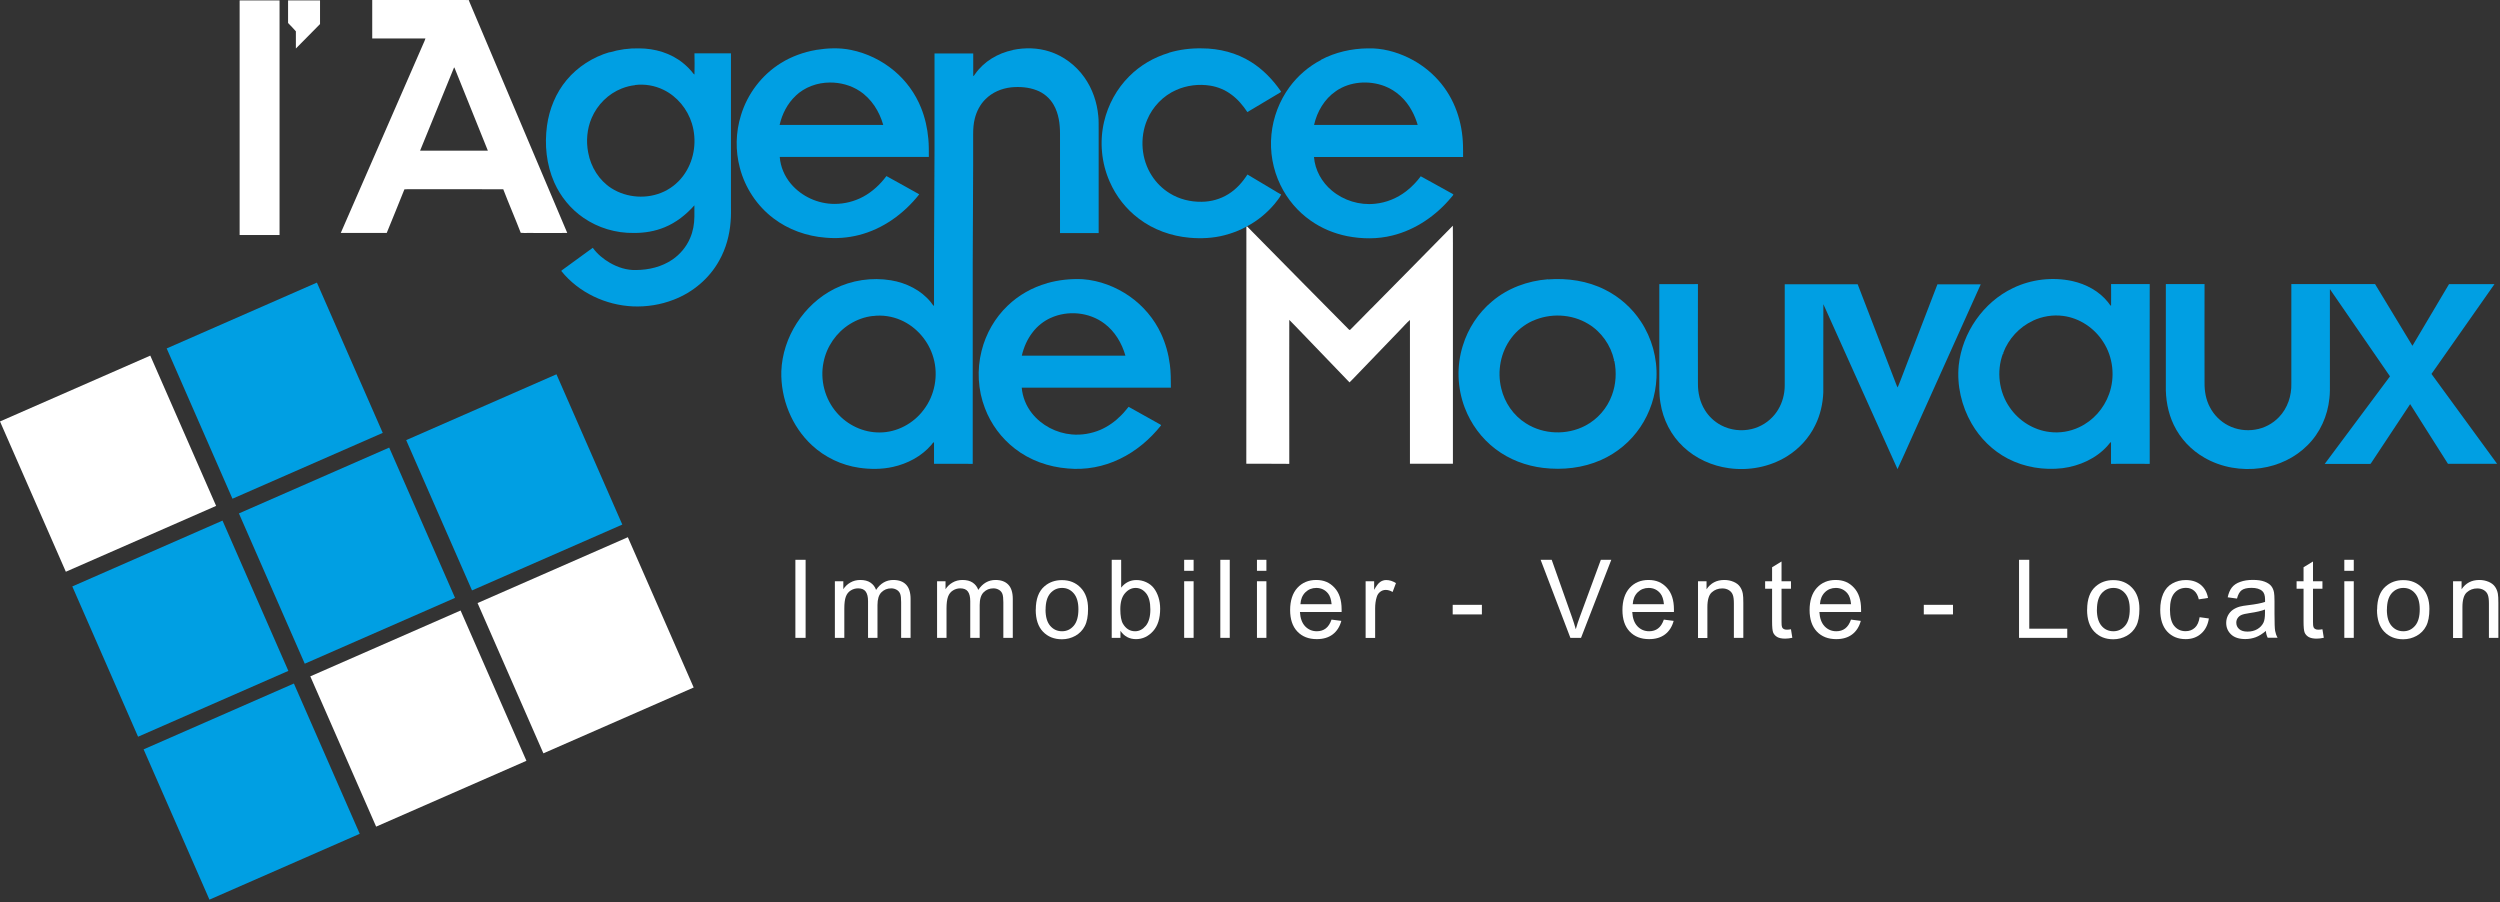 <svg width="352" height="127" viewBox="0 0 352 127" fill="none" xmlns="http://www.w3.org/2000/svg">
<rect x="0" y="0" width="352" height="127" fill="#333333" stroke="none"/>
<g clip-path="url(#clip0_162_1389)">
<path fill-rule="evenodd" clip-rule="evenodd" d="M111.99 89.81V78.82H113.43V89.81H111.99Z" fill="white"/>
<path fill-rule="evenodd" clip-rule="evenodd" d="M117.55 89.81V81.84H118.74V82.96C118.99 82.57 119.32 82.25 119.73 82.02C120.14 81.78 120.61 81.66 121.13 81.66C121.71 81.66 122.19 81.78 122.56 82.03C122.93 82.28 123.2 82.62 123.35 83.06C123.97 82.13 124.78 81.66 125.78 81.66C126.56 81.66 127.16 81.88 127.58 82.32C128 82.76 128.21 83.43 128.21 84.34V89.81H126.88V84.8C126.88 84.26 126.84 83.87 126.75 83.63C126.66 83.39 126.51 83.2 126.28 83.06C126.05 82.92 125.79 82.84 125.48 82.84C124.93 82.84 124.47 83.03 124.1 83.4C123.73 83.77 123.55 84.37 123.55 85.19V89.81H122.22V84.64C122.22 84.04 122.11 83.59 121.89 83.29C121.67 82.99 121.32 82.84 120.82 82.84C120.44 82.84 120.1 82.94 119.78 83.14C119.46 83.34 119.23 83.63 119.09 84.02C118.95 84.4 118.88 84.96 118.88 85.68V89.81H117.55Z" fill="white"/>
<path fill-rule="evenodd" clip-rule="evenodd" d="M131.94 89.81V81.84H133.13V82.96C133.38 82.57 133.71 82.25 134.12 82.02C134.53 81.78 135 81.66 135.52 81.66C136.1 81.66 136.58 81.78 136.95 82.03C137.32 82.28 137.59 82.62 137.74 83.06C138.36 82.13 139.17 81.66 140.17 81.66C140.95 81.66 141.55 81.88 141.97 82.32C142.39 82.76 142.6 83.43 142.6 84.34V89.81H141.27V84.8C141.27 84.26 141.23 83.87 141.14 83.63C141.05 83.39 140.9 83.2 140.67 83.06C140.44 82.92 140.18 82.84 139.87 82.84C139.32 82.84 138.86 83.03 138.49 83.4C138.12 83.77 137.94 84.37 137.94 85.19V89.81H136.61V84.64C136.61 84.04 136.5 83.59 136.28 83.29C136.06 82.99 135.71 82.84 135.21 82.84C134.83 82.84 134.49 82.94 134.17 83.14C133.85 83.34 133.62 83.63 133.48 84.02C133.34 84.4 133.27 84.96 133.27 85.68V89.81H131.94Z" fill="white"/>
<path fill-rule="evenodd" clip-rule="evenodd" d="M145.84 85.83C145.84 84.36 146.24 83.26 147.05 82.56C147.73 81.97 148.55 81.68 149.52 81.68C150.6 81.68 151.48 82.04 152.17 82.76C152.86 83.48 153.2 84.47 153.2 85.73C153.2 86.75 153.05 87.56 152.74 88.15C152.44 88.74 151.99 89.19 151.42 89.52C150.84 89.84 150.21 90.01 149.52 90.01C148.42 90.01 147.53 89.65 146.85 88.94C146.17 88.23 145.83 87.2 145.83 85.85L145.84 85.83ZM147.21 85.83C147.21 86.85 147.43 87.61 147.87 88.12C148.31 88.63 148.86 88.88 149.53 88.88C150.2 88.88 150.74 88.62 151.18 88.11C151.62 87.6 151.84 86.82 151.84 85.78C151.84 84.8 151.62 84.05 151.18 83.54C150.74 83.03 150.19 82.78 149.54 82.78C148.89 82.78 148.32 83.03 147.88 83.54C147.44 84.05 147.22 84.81 147.22 85.83H147.21Z" fill="white"/>
<path fill-rule="evenodd" clip-rule="evenodd" d="M157.76 89.81H156.53V78.82H157.86V82.74C158.42 82.03 159.14 81.67 160.01 81.67C160.49 81.67 160.95 81.77 161.38 81.97C161.81 82.17 162.17 82.44 162.45 82.8C162.73 83.16 162.95 83.59 163.11 84.09C163.27 84.59 163.35 85.13 163.35 85.71C163.35 87.07 163.02 88.13 162.35 88.87C161.68 89.61 160.88 89.99 159.95 89.99C159.02 89.99 158.29 89.6 157.76 88.82V89.82V89.81ZM157.74 85.77C157.74 86.73 157.87 87.42 158.12 87.84C158.54 88.54 159.11 88.88 159.82 88.88C160.4 88.88 160.9 88.62 161.33 88.11C161.75 87.6 161.97 86.83 161.97 85.82C161.97 84.81 161.77 84.01 161.36 83.52C160.95 83.02 160.46 82.78 159.89 82.78C159.32 82.78 158.81 83.04 158.38 83.55C157.95 84.06 157.74 84.8 157.74 85.77Z" fill="white"/>
<path fill-rule="evenodd" clip-rule="evenodd" d="M166.73 80.37V78.82H168.06V80.37H166.73ZM166.73 89.81V81.84H168.06V89.81H166.73Z" fill="white"/>
<path fill-rule="evenodd" clip-rule="evenodd" d="M171.82 89.81V78.82H173.15V89.81H171.82Z" fill="white"/>
<path fill-rule="evenodd" clip-rule="evenodd" d="M176.98 80.37V78.82H178.31V80.37H176.98ZM176.98 89.81V81.84H178.31V89.81H176.98Z" fill="white"/>
<path fill-rule="evenodd" clip-rule="evenodd" d="M187.48 87.24L188.86 87.42C188.64 88.23 188.24 88.87 187.65 89.32C187.06 89.77 186.31 89.99 185.4 89.99C184.25 89.99 183.34 89.63 182.66 88.91C181.98 88.19 181.65 87.19 181.65 85.89C181.65 84.59 181.99 83.51 182.67 82.77C183.35 82.03 184.23 81.66 185.32 81.66C186.41 81.66 187.23 82.02 187.9 82.75C188.57 83.47 188.9 84.49 188.9 85.81C188.9 85.89 188.9 86.01 188.9 86.17H183.03C183.08 87.04 183.32 87.71 183.76 88.18C184.2 88.64 184.75 88.88 185.41 88.88C185.9 88.88 186.32 88.75 186.66 88.49C187.01 88.23 187.28 87.81 187.48 87.24ZM183.1 85.07H187.49C187.43 84.4 187.26 83.89 186.99 83.56C186.57 83.04 186.01 82.78 185.34 82.78C184.73 82.78 184.21 82.99 183.79 83.4C183.37 83.82 183.14 84.37 183.1 85.07Z" fill="white"/>
<path fill-rule="evenodd" clip-rule="evenodd" d="M192.28 89.81V81.84H193.48V83.05C193.79 82.49 194.07 82.12 194.33 81.94C194.59 81.76 194.87 81.67 195.18 81.67C195.63 81.67 196.09 81.81 196.55 82.1L196.08 83.35C195.76 83.16 195.43 83.06 195.11 83.06C194.82 83.06 194.56 83.15 194.33 83.33C194.1 83.51 193.93 83.75 193.84 84.07C193.69 84.55 193.62 85.08 193.62 85.65V89.82H192.29L192.28 89.81Z" fill="white"/>
<path fill-rule="evenodd" clip-rule="evenodd" d="M204.54 86.51V85.16H208.65V86.51H204.54Z" fill="white"/>
<path fill-rule="evenodd" clip-rule="evenodd" d="M221.11 89.81L216.92 78.82H218.48L221.3 86.8C221.53 87.44 221.72 88.04 221.87 88.6C222.04 88 222.23 87.4 222.46 86.8L225.4 78.82H226.87L222.61 89.81H221.13H221.11Z" fill="white"/>
<path fill-rule="evenodd" clip-rule="evenodd" d="M234.27 87.24L235.65 87.42C235.43 88.23 235.03 88.87 234.44 89.32C233.85 89.77 233.1 89.99 232.19 89.99C231.04 89.99 230.13 89.63 229.45 88.91C228.77 88.19 228.44 87.19 228.44 85.89C228.44 84.59 228.78 83.51 229.46 82.77C230.14 82.03 231.02 81.66 232.11 81.66C233.2 81.66 234.02 82.02 234.69 82.75C235.36 83.47 235.69 84.49 235.69 85.81C235.69 85.89 235.69 86.01 235.69 86.17H229.82C229.87 87.04 230.11 87.71 230.55 88.18C230.99 88.64 231.54 88.88 232.2 88.88C232.69 88.88 233.11 88.75 233.45 88.49C233.8 88.23 234.07 87.81 234.27 87.24ZM229.89 85.07H234.28C234.22 84.4 234.05 83.89 233.78 83.56C233.36 83.04 232.8 82.78 232.13 82.78C231.52 82.78 231 82.99 230.58 83.4C230.16 83.82 229.93 84.37 229.89 85.07Z" fill="white"/>
<path fill-rule="evenodd" clip-rule="evenodd" d="M239.08 89.81V81.84H240.28V82.97C240.86 82.1 241.69 81.66 242.78 81.66C243.25 81.66 243.69 81.75 244.09 81.92C244.49 82.09 244.78 82.32 244.98 82.6C245.18 82.88 245.32 83.21 245.39 83.6C245.44 83.85 245.46 84.29 245.46 84.91V89.81H244.13V84.97C244.13 84.42 244.08 84.01 243.97 83.74C243.87 83.47 243.68 83.25 243.42 83.09C243.16 82.93 242.85 82.85 242.49 82.85C241.92 82.85 241.43 83.03 241.02 83.4C240.61 83.76 240.4 84.46 240.4 85.48V89.83H239.07L239.08 89.81Z" fill="white"/>
<path fill-rule="evenodd" clip-rule="evenodd" d="M252.17 88.61L252.36 89.8C251.99 89.88 251.65 89.92 251.35 89.92C250.87 89.92 250.49 89.84 250.23 89.69C249.96 89.53 249.78 89.33 249.67 89.08C249.56 88.83 249.51 88.3 249.51 87.48V82.89H248.53V81.84H249.51V79.87L250.84 79.06V81.84H252.17V82.89H250.84V87.56C250.84 87.95 250.86 88.19 250.91 88.3C250.96 88.41 251.03 88.5 251.14 88.56C251.25 88.63 251.4 88.66 251.59 88.66C251.74 88.66 251.93 88.64 252.17 88.6V88.61Z" fill="white"/>
<path fill-rule="evenodd" clip-rule="evenodd" d="M260.62 87.24L262 87.42C261.78 88.23 261.38 88.87 260.79 89.32C260.2 89.77 259.45 89.99 258.54 89.99C257.39 89.99 256.48 89.63 255.8 88.91C255.13 88.19 254.79 87.19 254.79 85.89C254.79 84.59 255.13 83.51 255.81 82.77C256.49 82.03 257.37 81.66 258.46 81.66C259.55 81.66 260.37 82.02 261.04 82.75C261.71 83.47 262.04 84.49 262.04 85.81C262.04 85.89 262.04 86.01 262.04 86.17H256.17C256.22 87.04 256.46 87.71 256.9 88.18C257.34 88.64 257.89 88.88 258.55 88.88C259.04 88.88 259.46 88.75 259.8 88.49C260.15 88.23 260.42 87.81 260.62 87.24ZM256.24 85.07H260.63C260.57 84.4 260.4 83.89 260.13 83.56C259.71 83.04 259.15 82.78 258.48 82.78C257.87 82.78 257.35 82.99 256.94 83.4C256.53 83.81 256.29 84.37 256.25 85.07H256.24Z" fill="white"/>
<path fill-rule="evenodd" clip-rule="evenodd" d="M270.87 86.51V85.16H274.98V86.51H270.87Z" fill="white"/>
<path fill-rule="evenodd" clip-rule="evenodd" d="M284.28 89.81V78.82H285.72V88.52H291.07V89.81H284.28Z" fill="white"/>
<path fill-rule="evenodd" clip-rule="evenodd" d="M293.87 85.83C293.87 84.36 294.27 83.26 295.08 82.56C295.76 81.97 296.58 81.68 297.55 81.68C298.63 81.68 299.51 82.04 300.2 82.76C300.89 83.48 301.23 84.47 301.23 85.73C301.23 86.75 301.08 87.56 300.77 88.15C300.47 88.74 300.02 89.19 299.45 89.52C298.87 89.84 298.24 90.01 297.55 90.01C296.45 90.01 295.56 89.65 294.88 88.94C294.2 88.23 293.86 87.2 293.86 85.85L293.87 85.83ZM295.24 85.83C295.24 86.85 295.46 87.61 295.9 88.12C296.34 88.63 296.89 88.88 297.56 88.88C298.23 88.88 298.77 88.62 299.21 88.11C299.65 87.6 299.87 86.82 299.87 85.78C299.87 84.8 299.65 84.05 299.21 83.54C298.77 83.03 298.22 82.78 297.57 82.78C296.92 82.78 296.35 83.03 295.91 83.54C295.47 84.05 295.25 84.81 295.25 85.83H295.24Z" fill="white"/>
<path fill-rule="evenodd" clip-rule="evenodd" d="M309.7 86.9L311.01 87.08C310.87 87.99 310.5 88.71 309.91 89.22C309.32 89.74 308.6 89.99 307.74 89.99C306.66 89.99 305.8 89.63 305.14 88.92C304.49 88.21 304.16 87.19 304.16 85.86C304.16 85 304.3 84.25 304.58 83.6C304.86 82.96 305.29 82.47 305.87 82.15C306.45 81.83 307.07 81.67 307.75 81.67C308.6 81.67 309.3 81.89 309.85 82.33C310.39 82.77 310.74 83.39 310.89 84.19L309.59 84.39C309.47 83.85 309.25 83.45 308.94 83.18C308.63 82.91 308.25 82.77 307.8 82.77C307.13 82.77 306.58 83.01 306.16 83.5C305.74 83.99 305.53 84.76 305.53 85.81C305.53 86.86 305.73 87.66 306.14 88.14C306.55 88.63 307.07 88.87 307.73 88.87C308.25 88.87 308.69 88.71 309.04 88.38C309.39 88.06 309.61 87.56 309.71 86.88L309.7 86.9Z" fill="white"/>
<path fill-rule="evenodd" clip-rule="evenodd" d="M319.04 88.83C318.54 89.25 318.07 89.55 317.61 89.72C317.15 89.89 316.66 89.98 316.14 89.98C315.28 89.98 314.61 89.77 314.15 89.34C313.69 88.91 313.45 88.37 313.45 87.7C313.45 87.31 313.54 86.95 313.71 86.63C313.89 86.31 314.11 86.05 314.4 85.85C314.68 85.66 315 85.51 315.36 85.41C315.62 85.34 316.02 85.27 316.54 85.21C317.62 85.08 318.41 84.93 318.92 84.75C318.92 84.56 318.92 84.45 318.92 84.4C318.92 83.85 318.79 83.46 318.54 83.23C318.2 82.92 317.69 82.77 317.02 82.77C316.39 82.77 315.93 82.88 315.63 83.1C315.33 83.32 315.11 83.72 314.97 84.28L313.66 84.1C313.78 83.53 313.97 83.08 314.24 82.73C314.51 82.38 314.9 82.11 315.42 81.93C315.93 81.74 316.53 81.65 317.2 81.65C317.87 81.65 318.42 81.73 318.84 81.89C319.26 82.05 319.57 82.25 319.77 82.49C319.97 82.73 320.11 83.04 320.18 83.41C320.22 83.64 320.25 84.05 320.25 84.65V86.45C320.25 87.7 320.28 88.5 320.34 88.83C320.4 89.16 320.51 89.48 320.68 89.79H319.29C319.15 89.51 319.06 89.18 319.03 88.81L319.04 88.83ZM318.93 85.81C318.45 86.01 317.72 86.18 316.75 86.32C316.2 86.4 315.81 86.49 315.59 86.59C315.36 86.69 315.19 86.84 315.06 87.03C314.93 87.22 314.87 87.44 314.87 87.67C314.87 88.03 315 88.33 315.27 88.57C315.54 88.81 315.93 88.93 316.45 88.93C316.97 88.93 317.42 88.82 317.82 88.59C318.22 88.36 318.51 88.05 318.7 87.66C318.84 87.36 318.91 86.91 318.91 86.31V85.82L318.93 85.81Z" fill="white"/>
<path fill-rule="evenodd" clip-rule="evenodd" d="M327 88.61L327.19 89.8C326.82 89.88 326.48 89.92 326.18 89.92C325.7 89.92 325.32 89.84 325.06 89.69C324.79 89.53 324.61 89.33 324.5 89.08C324.39 88.83 324.34 88.3 324.34 87.48V82.89H323.36V81.84H324.34V79.87L325.67 79.06V81.84H327V82.89H325.67V87.56C325.67 87.95 325.69 88.19 325.74 88.3C325.79 88.41 325.86 88.5 325.97 88.56C326.08 88.63 326.23 88.66 326.42 88.66C326.57 88.66 326.76 88.64 327 88.6V88.61Z" fill="white"/>
<path fill-rule="evenodd" clip-rule="evenodd" d="M330.08 80.37V78.82H331.41V80.37H330.08ZM330.08 89.81V81.84H331.41V89.81H330.08Z" fill="white"/>
<path fill-rule="evenodd" clip-rule="evenodd" d="M334.7 85.83C334.7 84.36 335.1 83.26 335.91 82.56C336.59 81.97 337.41 81.68 338.38 81.68C339.46 81.68 340.34 82.04 341.03 82.76C341.72 83.48 342.06 84.47 342.06 85.73C342.06 86.75 341.91 87.56 341.6 88.15C341.3 88.74 340.85 89.19 340.27 89.52C339.69 89.84 339.06 90.01 338.37 90.01C337.27 90.01 336.38 89.65 335.7 88.94C335.02 88.23 334.68 87.2 334.68 85.85L334.7 85.83ZM336.07 85.83C336.07 86.85 336.29 87.61 336.73 88.12C337.17 88.63 337.72 88.88 338.39 88.88C339.06 88.88 339.6 88.62 340.04 88.11C340.48 87.6 340.7 86.82 340.7 85.78C340.7 84.8 340.48 84.05 340.04 83.54C339.6 83.03 339.05 82.78 338.4 82.78C337.75 82.78 337.18 83.03 336.74 83.54C336.3 84.05 336.08 84.81 336.08 85.83H336.07Z" fill="white"/>
<path fill-rule="evenodd" clip-rule="evenodd" d="M345.39 89.81V81.84H346.59V82.97C347.17 82.1 348 81.66 349.09 81.66C349.56 81.66 350 81.75 350.4 81.92C350.8 82.09 351.09 82.32 351.29 82.6C351.49 82.88 351.63 83.21 351.7 83.6C351.75 83.85 351.77 84.29 351.77 84.91V89.81H350.44V84.97C350.44 84.42 350.39 84.01 350.28 83.74C350.18 83.47 349.99 83.25 349.73 83.09C349.47 82.93 349.16 82.85 348.8 82.85C348.23 82.85 347.74 83.03 347.33 83.4C346.92 83.76 346.71 84.46 346.71 85.48V89.83H345.38L345.39 89.81Z" fill="white"/>
<path fill-rule="evenodd" clip-rule="evenodd" d="M21.16 50.07L0 59.34L9.27 80.5L30.43 71.23L21.16 50.07Z" fill="white"/>
<path fill-rule="evenodd" clip-rule="evenodd" d="M44.62 39.79L23.47 49.06L32.73 70.22L53.89 60.95L44.62 39.79Z" fill="#009FE3"/>
<path fill-rule="evenodd" clip-rule="evenodd" d="M31.33 73.3L10.18 82.57L19.44 103.73L40.6 94.46L31.33 73.3Z" fill="#009FE3"/>
<path fill-rule="evenodd" clip-rule="evenodd" d="M54.8 63.02L33.64 72.29L42.91 93.45L64.07 84.18L54.8 63.02Z" fill="#009FE3"/>
<path fill-rule="evenodd" clip-rule="evenodd" d="M78.35 52.7L57.19 61.97L66.46 83.13L87.62 73.86L78.35 52.7Z" fill="#009FE3"/>
<path fill-rule="evenodd" clip-rule="evenodd" d="M41.38 96.24L20.22 105.51L29.49 126.67L50.65 117.4L41.38 96.24Z" fill="#009FE3"/>
<path fill-rule="evenodd" clip-rule="evenodd" d="M64.85 85.96L43.69 95.23L52.96 116.39L74.12 107.12L64.85 85.96Z" fill="white"/>
<path fill-rule="evenodd" clip-rule="evenodd" d="M88.4 75.64L67.24 84.91L76.51 106.07L97.67 96.8L88.4 75.64Z" fill="white"/>
<path fill-rule="evenodd" clip-rule="evenodd" d="M52.41 -9.76585e-06C56.26 -9.76585e-06 60.11 -9.76585e-06 63.96 -9.76585e-06C64.64 -9.76585e-06 65.33 -0.01 66.01 0.01C66.03 0.09 66.06 0.17 66.09 0.25C70.69 11.1 75.27 21.96 79.87 32.8C78.03 32.82 76.2 32.8 74.36 32.8C74.01 32.8 73.66 32.82 73.32 32.78C72.53 30.73 71.65 28.71 70.86 26.65C66.61 26.62 62.37 26.65 58.12 26.64C57.73 26.64 57.33 26.62 56.94 26.66C56.13 28.71 55.28 30.75 54.45 32.8C52.29 32.8 50.13 32.81 47.98 32.8C51.86 23.91 55.74 15.02 59.62 6.12C59.71 5.89 59.84 5.67 59.9 5.42C57.4 5.43 54.9 5.42 52.41 5.42C52.41 3.61 52.41 1.8 52.41 -0.01V-9.76585e-06ZM63.87 9.65C62.3 13.51 60.72 17.36 59.15 21.21C62.33 21.21 65.51 21.21 68.69 21.21C67.13 17.31 65.54 13.41 63.98 9.51C63.9 9.5 63.9 9.6 63.87 9.65Z" fill="white"/>
<path fill-rule="evenodd" clip-rule="evenodd" d="M193.06 43.45C196.9 39.56 200.74 35.68 204.56 31.78C204.59 33.45 204.56 35.12 204.57 36.79C204.57 46.29 204.57 55.79 204.57 65.29C202.55 65.3 200.54 65.3 198.52 65.29C198.53 58.54 198.52 51.8 198.52 45.05C198.04 45.47 197.63 45.95 197.18 46.41C194.94 48.73 192.71 51.06 190.47 53.38C190.32 53.54 190.17 53.7 190.01 53.84C187.68 51.4 185.33 48.98 183 46.55C182.5 46.06 182.04 45.52 181.53 45.04C181.51 50.66 181.53 56.28 181.53 61.9C181.53 63.04 181.54 64.17 181.53 65.31C179.51 65.28 177.5 65.31 175.48 65.29C175.5 54.16 175.48 43.03 175.49 31.89C175.51 31.89 175.54 31.86 175.56 31.85C178.15 34.48 180.75 37.1 183.33 39.73C185.5 41.9 187.64 44.11 189.81 46.28C189.89 46.34 189.99 46.52 190.1 46.44C191.1 45.45 192.08 44.43 193.07 43.43L193.06 43.45Z" fill="white"/>
<path fill-rule="evenodd" clip-rule="evenodd" d="M85.84 7.37C87.18 6.97 88.57 6.78 89.96 6.81C92.19 6.81 94.47 7.47 96.21 8.91C96.73 9.33 97.2 9.81 97.61 10.34C97.65 10.4 97.72 10.45 97.78 10.49C97.81 9.5 97.8 8.5 97.78 7.51C99.49 7.52 101.2 7.51 102.92 7.51C102.92 14.57 102.92 21.64 102.92 28.7C102.92 29.53 102.95 30.37 102.87 31.2C102.73 33.11 102.21 35.01 101.27 36.68C99.88 39.21 97.54 41.17 94.85 42.2C93.03 42.91 91.07 43.22 89.12 43.14C85.28 42.97 81.48 41.19 79.05 38.18C79.05 38.16 79.05 38.12 79.05 38.1C80.52 37.03 81.99 35.95 83.46 34.89C84.1 35.77 84.95 36.47 85.88 37.01C86.99 37.65 88.26 38.06 89.55 38.02C91.35 38.01 93.19 37.57 94.69 36.54C95.77 35.8 96.64 34.75 97.16 33.54C97.58 32.59 97.76 31.54 97.77 30.5C97.77 29.97 97.77 29.44 97.77 28.91C96.61 30.22 95.2 31.34 93.58 32C92.21 32.57 90.72 32.81 89.24 32.8C86.73 32.84 84.2 32.09 82.13 30.65C80.34 29.42 78.92 27.67 78.04 25.69C76.93 23.19 76.65 20.37 77.02 17.68C77.34 15.35 78.27 13.08 79.78 11.27C81.34 9.4 83.48 8.04 85.81 7.35L85.84 7.37ZM89.42 11.99C88.78 12.06 88.14 12.22 87.54 12.46C85.65 13.2 84.11 14.74 83.31 16.6C82.65 18.13 82.5 19.87 82.82 21.5C83.19 23.51 84.35 25.39 86.08 26.5C88.26 27.89 91.16 28.08 93.5 26.97C94.71 26.4 95.75 25.48 96.47 24.36C97.8 22.33 98.13 19.71 97.42 17.39C96.8 15.36 95.34 13.58 93.43 12.65C92.19 12.04 90.78 11.8 89.41 11.97L89.42 11.99Z" fill="#009FE3"/>
<path fill-rule="evenodd" clip-rule="evenodd" d="M114.88 7.03C116.51 6.77 118.19 6.69 119.82 7.03C122.04 7.48 124.14 8.5 125.88 9.95C127.56 11.35 128.88 13.16 129.69 15.19C130.25 16.58 130.58 18.06 130.71 19.56C130.79 20.41 130.78 21.26 130.78 22.1C123.78 22.09 116.79 22.1 109.79 22.1C109.89 23.49 110.47 24.82 111.36 25.88C112.87 27.67 115.19 28.72 117.52 28.71C118.91 28.71 120.3 28.36 121.53 27.7C122.83 27 123.93 25.97 124.81 24.79C126.35 25.63 127.89 26.5 129.43 27.36C127.28 30.09 124.31 32.25 120.91 33.1C119.37 33.49 117.77 33.61 116.19 33.46C113.57 33.25 110.98 32.33 108.89 30.73C106.58 28.98 104.9 26.43 104.17 23.63C103.53 21.22 103.58 18.63 104.32 16.25C105.23 13.22 107.27 10.53 109.97 8.87C111.47 7.94 113.17 7.33 114.91 7.03H114.88ZM112.04 13.48C110.87 14.57 110.12 16.05 109.77 17.59C114.63 17.59 119.5 17.59 124.36 17.59C123.82 15.69 122.7 13.89 121.01 12.8C119.79 12 118.31 11.61 116.85 11.62C115.09 11.62 113.31 12.26 112.03 13.48H112.04Z" fill="#009FE3"/>
<path fill-rule="evenodd" clip-rule="evenodd" d="M142.62 7.03C144.32 6.68 146.11 6.72 147.76 7.25C149.74 7.88 151.47 9.19 152.67 10.88C153.81 12.48 154.47 14.4 154.64 16.35C154.71 16.95 154.68 17.56 154.69 18.17C154.69 23.05 154.69 27.94 154.69 32.82C152.88 32.81 151.06 32.82 149.25 32.82C149.25 28.15 149.25 23.49 149.25 18.82C149.25 17.43 149.06 15.98 148.35 14.75C147.82 13.82 146.96 13.09 145.96 12.71C144.82 12.27 143.57 12.18 142.36 12.3C141.01 12.45 139.69 13.01 138.73 13.99C137.99 14.73 137.5 15.69 137.25 16.7C137.07 17.41 137.02 18.15 137.02 18.88C137.02 20.32 137.02 21.75 137.02 23.19L136.96 36.98V55.1C136.96 58.5 136.96 61.91 136.96 65.31C135.14 65.29 133.33 65.31 131.51 65.3C131.51 64.29 131.51 63.27 131.51 62.26C131.32 62.33 131.24 62.53 131.11 62.67C129.73 64.26 127.77 65.29 125.73 65.74C124.17 66.09 122.54 66.09 120.96 65.86C118.5 65.5 116.15 64.39 114.33 62.7C111.48 60.07 109.91 56.15 110.01 52.28C110.19 47.46 113.16 42.86 117.46 40.68C119.91 39.44 122.76 39.02 125.47 39.47C127.6 39.83 129.69 40.85 131.07 42.56C131.22 42.73 131.31 42.95 131.51 43.08C131.52 40.8 131.51 38.51 131.51 36.23L131.58 21.26C131.58 16.68 131.58 12.11 131.58 7.53C133.4 7.53 135.21 7.53 137.03 7.53C137.02 8.59 137.02 9.65 137.03 10.71C137.16 10.67 137.21 10.53 137.29 10.43C138.53 8.65 140.51 7.48 142.61 7.05L142.62 7.03ZM122.88 44.49C121.73 44.62 120.61 45.03 119.63 45.65C117.75 46.83 116.39 48.8 115.96 50.98C115.43 53.48 116.14 56.2 117.83 58.12C119.32 59.85 121.57 60.92 123.87 60.89C126.27 60.89 128.6 59.64 130.03 57.73C131.63 55.67 132.15 52.84 131.42 50.35C130.76 48.03 129.05 46.03 126.84 45.07C125.61 44.53 124.22 44.32 122.89 44.5L122.88 44.49Z" fill="#009FE3"/>
<path fill-rule="evenodd" clip-rule="evenodd" d="M164.56 7.43C166.06 6.98 167.63 6.78 169.2 6.81C171.65 6.81 174.12 7.43 176.19 8.75C177.84 9.79 179.22 11.23 180.33 12.83C180.45 12.96 180.24 13.02 180.16 13.08C178.65 13.98 177.14 14.88 175.63 15.78C175.01 14.85 174.28 13.97 173.37 13.31C172.5 12.66 171.47 12.23 170.4 12.06C168.79 11.8 167.11 12.01 165.61 12.67C163.78 13.48 162.29 15.02 161.52 16.87C160.45 19.4 160.68 22.45 162.19 24.76C162.83 25.75 163.68 26.59 164.69 27.21C166.03 28.05 167.63 28.44 169.21 28.41C170.53 28.4 171.84 28.03 172.96 27.33C174.06 26.65 174.94 25.66 175.64 24.57C176.85 25.3 178.07 26.02 179.28 26.74C179.65 26.96 180.01 27.19 180.39 27.39C180.15 27.89 179.78 28.31 179.44 28.74C178.36 30.01 177.05 31.1 175.56 31.87C175.54 31.87 175.51 31.9 175.49 31.91C174.53 32.46 173.48 32.84 172.41 33.12C170.8 33.54 169.12 33.62 167.47 33.47C164.91 33.24 162.39 32.35 160.34 30.78C158.55 29.44 157.13 27.62 156.24 25.57C155.08 22.95 154.8 19.95 155.45 17.16C156.01 14.75 157.24 12.49 158.99 10.75C160.53 9.2 162.47 8.07 164.56 7.45V7.43Z" fill="#009FE3"/>
<path fill-rule="evenodd" clip-rule="evenodd" d="M186.01 8.41C188.02 7.35 190.3 6.84 192.57 6.81C194.56 6.75 196.53 7.27 198.31 8.13C199.89 8.9 201.32 9.96 202.49 11.27C203.65 12.55 204.54 14.07 205.12 15.7C205.67 17.24 205.95 18.86 205.99 20.5C206.01 21.03 206 21.57 206 22.11C199 22.11 192.01 22.11 185.01 22.11C185.15 23.94 186.11 25.66 187.52 26.83C189.18 28.23 191.42 28.92 193.59 28.69C195.19 28.54 196.73 27.9 198 26.92C198.77 26.32 199.46 25.61 200.04 24.82C201.38 25.54 202.7 26.3 204.04 27.03C204.23 27.16 204.47 27.23 204.64 27.39C204.58 27.54 204.44 27.65 204.34 27.79C202.2 30.36 199.31 32.36 196.04 33.16C193.97 33.68 191.78 33.66 189.69 33.25C187.85 32.88 186.07 32.15 184.54 31.06C182.73 29.8 181.25 28.05 180.29 26.06C179.22 23.86 178.77 21.36 179.02 18.92C179.25 16.53 180.14 14.2 181.56 12.26C182.73 10.67 184.26 9.35 186.01 8.44V8.41ZM188.09 12.84C186.48 13.93 185.44 15.72 185.02 17.59C189.88 17.59 194.75 17.59 199.61 17.59C199.4 16.88 199.13 16.2 198.77 15.56C197.94 14.02 196.59 12.75 194.94 12.12C192.71 11.28 190.05 11.47 188.08 12.84H188.09Z" fill="#009FE3"/>
<path fill-rule="evenodd" clip-rule="evenodd" d="M147.43 39.87C149.05 39.41 150.75 39.23 152.44 39.31C154.83 39.49 157.14 40.38 159.09 41.75C160.97 43.08 162.51 44.89 163.48 46.99C164.12 48.37 164.53 49.85 164.72 51.36C164.86 52.43 164.86 53.51 164.86 54.58C157.86 54.58 150.86 54.58 143.86 54.58C143.97 55.89 144.48 57.16 145.3 58.19C146.65 59.9 148.74 60.98 150.9 61.17C152.26 61.29 153.65 61.06 154.91 60.53C156.02 60.05 157.02 59.34 157.87 58.47C158.25 58.1 158.56 57.68 158.91 57.28C160.38 58.11 161.86 58.93 163.33 59.75C163.38 59.79 163.47 59.81 163.48 59.89C161.91 61.86 159.94 63.53 157.66 64.62C155.4 65.72 152.84 66.2 150.33 65.96C147.64 65.75 144.99 64.81 142.86 63.14C140.98 61.68 139.52 59.7 138.68 57.48C137.69 54.92 137.53 52.05 138.21 49.39C138.81 46.99 140.08 44.76 141.87 43.05C143.42 41.55 145.36 40.46 147.43 39.88V39.87ZM147.91 44.77C146.94 45.22 146.08 45.9 145.43 46.74C144.66 47.71 144.15 48.87 143.87 50.08C148.73 50.08 153.6 50.08 158.46 50.08C157.96 48.32 156.97 46.65 155.49 45.55C153.36 43.94 150.33 43.66 147.92 44.77H147.91Z" fill="#009FE3"/>
<path fill-rule="evenodd" clip-rule="evenodd" d="M217.96 39.34C220.7 39.13 223.52 39.54 225.99 40.79C228.02 41.8 229.78 43.36 231.03 45.26C232.58 47.6 233.36 50.43 233.23 53.23C233.12 55.69 232.33 58.11 230.95 60.15C229.59 62.17 227.65 63.79 225.42 64.77C222.88 65.9 220.02 66.21 217.27 65.88C214.85 65.59 212.5 64.7 210.56 63.22C208.61 61.74 207.1 59.69 206.23 57.39C205.18 54.62 205.07 51.51 205.96 48.68C206.7 46.26 208.14 44.05 210.09 42.43C212.28 40.57 215.1 39.54 217.95 39.32L217.96 39.34ZM215.78 45.18C214.61 45.72 213.57 46.55 212.8 47.58C211.28 49.58 210.78 52.28 211.38 54.7C211.85 56.69 213.1 58.51 214.84 59.6C217.31 61.19 220.63 61.3 223.22 59.93C224.95 59.03 226.3 57.46 226.96 55.64C227.53 54.11 227.63 52.42 227.3 50.82C227.27 50.81 227.22 50.78 227.2 50.77C227.22 50.75 227.25 50.71 227.26 50.7C226.8 48.61 225.47 46.71 223.63 45.61C221.3 44.19 218.26 44.05 215.78 45.19V45.18Z" fill="#009FE3"/>
<path fill-rule="evenodd" clip-rule="evenodd" d="M283.45 40.55C286.01 39.32 288.99 38.97 291.77 39.57C293.7 40 295.55 40.98 296.8 42.54C296.95 42.71 297.05 42.94 297.24 43.07C297.26 42.05 297.24 41.02 297.24 40C299.05 40 300.87 40.01 302.68 40C302.66 47.04 302.68 54.09 302.68 61.13C302.68 62.52 302.67 63.92 302.68 65.31C300.86 65.29 299.05 65.31 297.23 65.31C297.23 64.29 297.24 63.26 297.23 62.24C297.02 62.37 296.91 62.6 296.74 62.77C295.13 64.57 292.79 65.61 290.41 65.92C287.78 66.23 285.04 65.8 282.68 64.56C280.56 63.45 278.79 61.7 277.6 59.63C276.18 57.17 275.51 54.26 275.79 51.43C276.29 46.83 279.25 42.55 283.43 40.56L283.45 40.55ZM286.22 45.17C284.32 46.05 282.8 47.71 282.06 49.67C282.07 49.69 282.1 49.72 282.11 49.74C282.08 49.75 282.03 49.78 282.01 49.8C281.08 52.29 281.45 55.22 282.98 57.39C284.25 59.25 286.32 60.55 288.56 60.82C289.99 61.01 291.46 60.77 292.76 60.15C294.71 59.24 296.24 57.51 296.96 55.48C297.83 53.08 297.53 50.3 296.14 48.15C294.9 46.19 292.79 44.77 290.48 44.48C289.03 44.29 287.54 44.54 286.22 45.16V45.17Z" fill="#009FE3"/>
<path fill-rule="evenodd" clip-rule="evenodd" d="M233.62 40.01C235.44 40 237.25 40.02 239.07 40C239.05 44.67 239.07 49.34 239.07 54.01C239.06 55.32 239.36 56.64 240.06 57.76C240.61 58.64 241.39 59.38 242.32 59.87C243.63 60.57 245.19 60.75 246.63 60.41C247.9 60.11 249.07 59.37 249.89 58.35C250.61 57.46 251.06 56.36 251.22 55.23C251.32 54.62 251.28 53.99 251.29 53.37C251.29 48.92 251.29 44.47 251.29 40.02C254.71 40.02 258.14 40.02 261.56 40.02C263.32 44.59 265.08 49.16 266.84 53.73C266.96 54 267.03 54.3 267.19 54.55C267.69 53.37 268.11 52.17 268.58 50.98C269.98 47.33 271.4 43.68 272.79 40.03C274.82 40.02 276.85 40.03 278.89 40.03C275.63 47.26 272.38 54.51 269.12 61.74C268.47 63.18 267.84 64.62 267.17 66.05C263.69 58.31 260.21 50.57 256.73 42.83C256.71 46.97 256.73 51.11 256.72 55.25C256.66 56.83 256.3 58.42 255.6 59.84C254.72 61.67 253.29 63.22 251.56 64.28C249.15 65.76 246.22 66.31 243.43 65.92C241.06 65.6 238.77 64.57 237.03 62.93C235.28 61.31 234.15 59.07 233.79 56.72C233.57 55.43 233.64 54.11 233.63 52.81C233.63 48.55 233.63 44.29 233.63 40.03L233.62 40.01Z" fill="#009FE3"/>
<path fill-rule="evenodd" clip-rule="evenodd" d="M304.96 40C306.77 40 308.59 40.01 310.4 40C310.38 44.65 310.4 49.29 310.4 53.94C310.39 55.11 310.6 56.3 311.16 57.34C311.73 58.44 312.64 59.35 313.74 59.91C314.9 60.51 316.25 60.7 317.53 60.49C318.8 60.29 320 59.66 320.89 58.72C322.09 57.47 322.67 55.72 322.62 54C322.62 49.33 322.62 44.67 322.62 40C326.55 40 330.48 40 334.41 40C336.16 42.9 337.91 45.79 339.67 48.69C341.39 45.8 343.1 42.9 344.82 40.01C346.95 40.01 349.09 40 351.22 40.01C348.26 44.22 345.3 48.44 342.35 52.65C345.43 56.87 348.51 61.09 351.59 65.3C349.28 65.3 346.98 65.3 344.67 65.3C342.88 62.51 341.13 59.69 339.35 56.9C337.5 59.68 335.66 62.46 333.82 65.25C333.77 65.35 333.65 65.3 333.57 65.32C331.49 65.32 329.4 65.32 327.32 65.32C330.39 61.22 333.44 57.1 336.51 52.99C333.69 48.89 330.88 44.8 328.05 40.71C328.04 45.11 328.05 49.5 328.05 53.9C328.05 54.63 328.07 55.36 327.98 56.09C327.73 58.55 326.67 60.95 324.89 62.7C323.14 64.46 320.79 65.56 318.34 65.91C315.62 66.3 312.76 65.82 310.38 64.44C308.52 63.38 306.99 61.76 306.07 59.83C305.23 58.09 304.9 56.14 304.95 54.22C304.95 49.49 304.95 44.76 304.95 40.03L304.96 40Z" fill="#009FE3"/>
<path fill-rule="evenodd" clip-rule="evenodd" d="M45.06 3.39V0.06H40.56V3.24C40.93 3.61 41.3 4 41.66 4.41V6.83L45.07 3.38L45.06 3.39Z" fill="white"/>
<path fill-rule="evenodd" clip-rule="evenodd" d="M39.36 0.06H33.74V33.09H39.36V0.06Z" fill="white"/>
</g>
<defs>
<clipPath id="clip0_162_1389">
<rect width="351.77" height="126.67" fill="white"/>
</clipPath>
</defs>
</svg>
